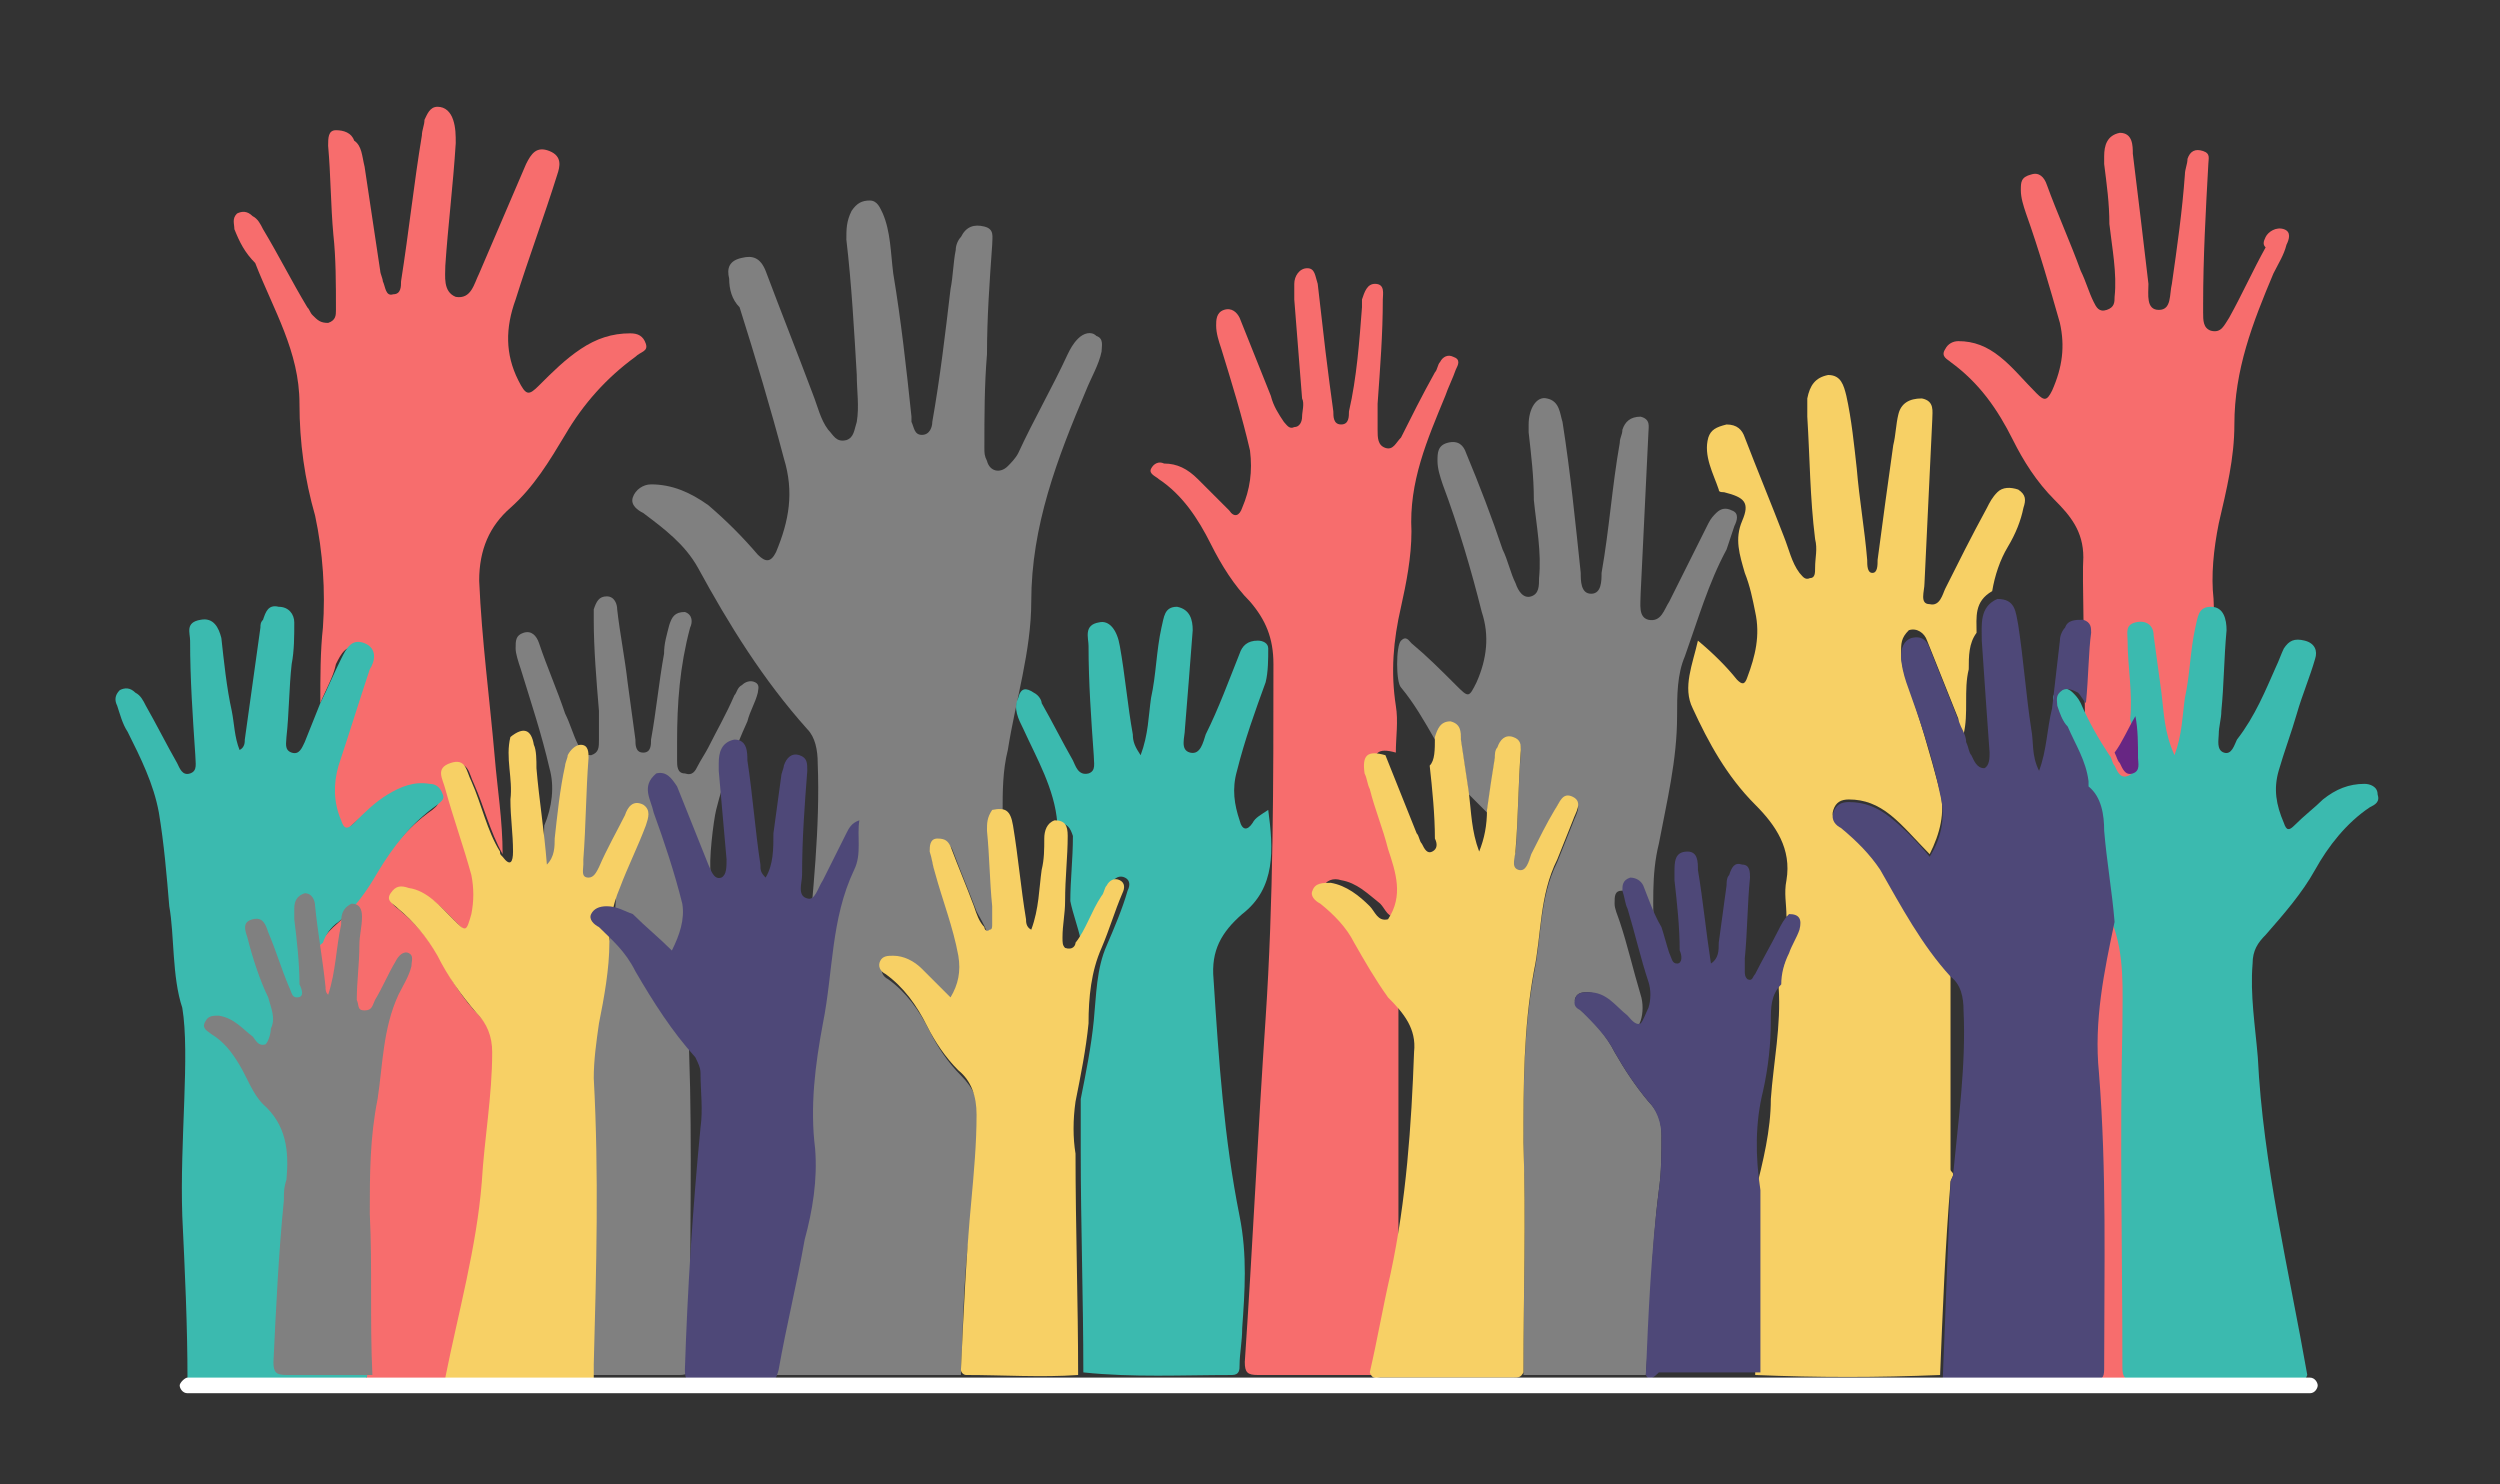 <?xml version="1.0" encoding="utf-8"?>
<!-- Generator: Adobe Illustrator 19.0.0, SVG Export Plug-In . SVG Version: 6.00 Build 0)  -->
<svg version="1.1" id="Capa_1" xmlns="http://www.w3.org/2000/svg" xmlns:xlink="http://www.w3.org/1999/xlink" x="0px" y="0px"
	 viewBox="-192 129.6 96 57" style="enable-background:new -192 129.6 96 57;" xml:space="preserve">
<rect x="-192" y="129.6" width="96" height="57" fill="#333333" stroke="none"/>
<style type="text/css">
	.st0{fill:#808080;}
	.st1{fill:#F76D6D;}
	.st2{fill:#F7D065;}
	.st3{fill:#3BBAAF;}
	.st4{fill:#4E4878;}
	.st5{fill:#672683;}
	.st6{fill:#FFFFFF;}
</style>
<g id="XMLID_158_">
	<g id="XMLID_234_">
		<path id="XMLID_252_" class="st0" d="M-165.6,168.6c0.2,3.7,0.1,7.4,0.1,11c0,0.8,0,1.6,0,2.4c0,0.3-0.1,0.4-0.4,0.4
			c-1.2,0-2.4,0-3.7,0c0-0.2,0-0.3,0-0.5c0.1-3.3,0.1-6.5,0-9.8c0-0.6,0-1.2,0.2-1.9c0.2-0.9,0.4-1.8,0.4-2.7c0-0.6,0.1-1.2,0.4-1.8
			c0.3-0.7,0.3-2.7,0.2-2.5c-0.3,0.6-0.6,1.2-0.9,1.8c-0.1,0.1-0.1,0.4-0.3,0.3c-0.2,0-0.1-0.3-0.2-0.5c0-0.1,0-0.1,0-0.2
			c0-1.2-0.9-1.6-1-0.7c0,0.3,0,0.6-0.3,0.9c-0.1-1.1,0-3.3,0-3.5c0.3-0.7,0.4-1.5,0.2-2.2c-0.3-1.3-0.7-2.5-1.1-3.8
			c-0.1-0.3-0.2-0.6-0.2-0.8c0-0.3,0-0.5,0.3-0.6c0.3-0.1,0.5,0.1,0.6,0.4c0.3,0.9,0.7,1.8,1,2.7c0.2,0.4,0.3,0.8,0.5,1.2
			c0.1,0.2,0.2,0.4,0.5,0.4c0.3-0.1,0.3-0.3,0.3-0.6c0-0.4,0-0.7,0-1.1c-0.1-1.2-0.2-2.4-0.2-3.5c0-0.1,0-0.2,0-0.4
			c0.1-0.3,0.2-0.5,0.5-0.5s0.4,0.3,0.4,0.5c0.1,0.9,0.3,1.9,0.4,2.8c0.1,0.7,0.2,1.5,0.3,2.2c0,0.2,0,0.5,0.3,0.5s0.3-0.3,0.3-0.5
			c0.2-1.1,0.3-2.2,0.5-3.3c0-0.4,0.1-0.7,0.2-1.1c0.1-0.3,0.2-0.5,0.6-0.5c0.3,0.1,0.3,0.4,0.2,0.6c-0.4,1.5-0.5,2.9-0.5,4.4
			c0,0.2,0,0.5,0,0.7c0,0.2,0,0.5,0.3,0.5c0.3,0.1,0.4-0.1,0.5-0.3c0.1-0.2,0.3-0.5,0.4-0.7c0.3-0.6,0.7-1.3,1-2
			c0.1-0.1,0.1-0.3,0.3-0.4c0.1-0.1,0.3-0.2,0.5-0.1c0.2,0.1,0.1,0.3,0.1,0.4c-0.1,0.4-0.3,0.7-0.4,1.1c-0.5,1.1-0.9,2.2-1.2,3.4
			c-0.1,0.4-0.3,2-0.2,2.5c-0.2,1.2-0.4,2.4-0.7,3.5C-165.9,166.8-165.8,168.1-165.6,168.6z"/>
		<path id="XMLID_251_" class="st0" d="M-155.1,182.4c-2.7,0-5.4,0-8,0c-0.5,0-0.6-0.2-0.5-0.6c0.7-3.5,1.5-7,2.1-10.5
			c0.3-1.6,0.4-3.3,0.5-4.9c0.2-2.5,0.5-5,0.4-7.5c0-0.5-0.1-1-0.4-1.3c-1.7-1.9-3-4-4.2-6.2c-0.5-0.9-1.3-1.5-2.1-2.1
			c-0.2-0.1-0.5-0.3-0.4-0.6c0.1-0.3,0.4-0.5,0.7-0.5c0.8,0,1.5,0.3,2.2,0.8c0.7,0.6,1.3,1.2,1.9,1.9c0.3,0.3,0.5,0.3,0.7-0.1
			c0.5-1.2,0.7-2.3,0.3-3.6c-0.5-1.9-1.1-3.9-1.7-5.8c-0.3-0.3-0.4-0.7-0.4-1.1c-0.1-0.4,0-0.7,0.5-0.8c0.4-0.1,0.7,0,0.9,0.5
			c0.6,1.6,1.2,3.1,1.8,4.7c0.2,0.5,0.3,1,0.6,1.4c0.2,0.2,0.3,0.5,0.7,0.4c0.3-0.1,0.3-0.4,0.4-0.7c0.1-0.6,0-1.2,0-1.8
			c-0.1-1.7-0.2-3.5-0.4-5.2c0-0.4,0-0.7,0.2-1.1c0.2-0.3,0.4-0.4,0.7-0.4c0.3,0,0.4,0.3,0.5,0.5c0.3,0.7,0.3,1.5,0.4,2.3
			c0.3,1.8,0.5,3.6,0.7,5.5c0,0.1,0,0.2,0,0.2c0.1,0.2,0.1,0.5,0.4,0.5s0.4-0.3,0.4-0.5c0.3-1.7,0.5-3.4,0.7-5.1
			c0.1-0.5,0.1-1,0.2-1.5c0-0.2,0.1-0.4,0.2-0.5c0.2-0.4,0.5-0.5,0.9-0.4c0.4,0.1,0.3,0.4,0.3,0.7c-0.1,1.4-0.2,2.8-0.2,4.2
			c-0.1,1.2-0.1,2.4-0.1,3.6c0,0.2,0,0.3,0.1,0.5c0.1,0.4,0.5,0.5,0.8,0.2c0.1-0.1,0.3-0.3,0.4-0.5c0.6-1.3,1.3-2.5,1.9-3.8
			c0.1-0.2,0.2-0.4,0.4-0.6s0.5-0.3,0.7-0.1c0.3,0.1,0.2,0.4,0.2,0.6c-0.1,0.5-0.4,1-0.6,1.5c-1.1,2.6-2.1,5.2-2.1,8.1
			c0,1.9-0.6,3.8-0.9,5.7c-0.2,0.8-0.2,1.6-0.2,2.4c-0.4,0.3-0.5,0.6-0.5,0.9c0.1,1,0.1,1.9,0.2,2.9c0,0.2,0,0.5,0,0.7
			c0,0.1,0,0.2-0.1,0.2c-0.1,0-0.2,0-0.2-0.1c-0.1-0.3-0.3-0.6-0.4-0.8c-0.3-0.8-0.6-1.5-0.9-2.3c-0.1-0.3-0.3-0.4-0.5-0.3
			c-0.3,0-0.4,0.3-0.3,0.5c0,0.3,0.1,0.5,0.2,0.8c0.3,1.1,0.7,2.1,0.9,3.2c0.1,0.6,0,1.1-0.3,1.6c-0.4-0.4-0.7-0.7-1.1-1.1
			c-0.3-0.3-0.7-0.5-1.1-0.5c-0.2,0-0.4,0-0.5,0.2c-0.1,0.2,0,0.4,0.2,0.5c0.7,0.5,1.2,1.2,1.6,2c0.3,0.6,0.7,1.2,1.2,1.7
			s0.7,1,0.7,1.7c0,1.1-0.1,2.2-0.2,3.3C-155,177.9-155,180.1-155.1,182.4z"/>
		<path id="XMLID_250_" class="st1" d="M-179.7,156.6c0-1,0-2,0.1-2.9c0.1-1.4,0-2.9-0.3-4.3c-0.4-1.4-0.6-2.8-0.6-4.3
			c0-2-1-3.6-1.7-5.4c-0.4-0.4-0.6-0.8-0.8-1.3c0-0.2-0.1-0.4,0.1-0.6c0.2-0.1,0.4-0.1,0.6,0.1c0.2,0.1,0.3,0.3,0.4,0.5
			c0.6,1,1.1,2,1.7,3c0.1,0.1,0.1,0.2,0.2,0.3c0.2,0.2,0.3,0.3,0.6,0.3c0.3-0.1,0.3-0.3,0.3-0.5c0-1,0-2-0.1-2.9
			c-0.1-1.1-0.1-2.3-0.2-3.4c0-0.3,0-0.6,0.3-0.6c0.3,0,0.6,0.1,0.7,0.4c0.3,0.2,0.3,0.6,0.4,1c0.2,1.3,0.4,2.7,0.6,4
			c0,0.1,0.1,0.3,0.1,0.4c0.1,0.2,0.1,0.6,0.4,0.5c0.3,0,0.3-0.3,0.3-0.5c0.3-1.9,0.5-3.8,0.8-5.6c0-0.2,0.1-0.4,0.1-0.6
			c0.1-0.2,0.2-0.5,0.5-0.5s0.5,0.2,0.6,0.5c0.1,0.3,0.1,0.6,0.1,0.9c-0.1,1.6-0.3,3.2-0.4,4.7c0,0.4-0.1,1,0.4,1.2
			c0.6,0.1,0.7-0.5,0.9-0.9c0.6-1.4,1.2-2.8,1.8-4.2c0.2-0.4,0.4-0.7,0.9-0.5s0.4,0.6,0.3,0.9c-0.5,1.6-1.1,3.2-1.6,4.8
			c-0.4,1.1-0.4,2.1,0.1,3.1c0.3,0.6,0.4,0.6,0.8,0.2c0.5-0.5,1-1,1.6-1.4c0.6-0.4,1.2-0.6,1.9-0.6c0.3,0,0.5,0.1,0.6,0.4
			c0.1,0.3-0.2,0.3-0.4,0.5c-1.1,0.8-2,1.8-2.7,3c-0.6,1-1.2,2-2.1,2.8c-0.8,0.7-1.2,1.6-1.2,2.8c0.1,2.3,0.4,4.5,0.6,6.8
			c0.1,1.2,0.3,2.4,0.3,3.7c-0.5-0.9-0.7-1.8-1.1-2.7c-0.2-0.4-0.2-0.9-0.8-0.7c-0.5,0.2-0.3,0.7-0.2,1c0.3,1.1,0.7,2.2,1,3.3
			c0.1,0.5,0.1,1,0,1.5c-0.2,0.7-0.2,0.7-0.7,0.2s-0.9-1-1.7-1.2c-0.3-0.1-0.6,0-0.7,0.2c-0.2,0.3,0.1,0.4,0.3,0.6
			c0.6,0.5,1.1,1.1,1.5,1.8c0.4,0.8,0.9,1.6,1.5,2.2c0.4,0.4,0.6,0.9,0.6,1.5c0,1.7-0.2,3.3-0.4,5c-0.2,2.6-0.9,5-1.4,7.5
			c-1,0-2,0-3.1,0c-0.7-4.1-1.7-8.1-1.9-12.2c0-1.5,0-2.9,0-4.4c0.1-0.3,0.4-0.6,0.6-0.8c0.6-0.5,1.1-1.2,1.5-1.9
			c0.6-1,1.3-1.9,2.3-2.6c0.1-0.1,0.3-0.2,0.2-0.4c-0.1-0.2-0.2-0.4-0.5-0.4c-0.6-0.1-1.1,0.1-1.6,0.4c-0.4,0.3-0.9,0.7-1.3,1.1
			c-0.3,0.3-0.4,0.2-0.5-0.1c-0.3-0.7-0.3-1.4-0.1-2.1c0.4-1.2,0.8-2.5,1.2-3.7c0.1-0.4,0.3-0.8-0.2-1c-0.5-0.2-0.7,0.2-0.9,0.6
			C-179.2,155.6-179.5,156.1-179.7,156.6z"/>
		<path id="XMLID_249_" class="st2" d="M-117.5,182.4c-2.4,0.1-4.7,0.1-7.1,0c0-2.3,0-4.7,0-7c0.3-1.2,0.6-2.4,0.6-3.6
			c0.1-1.4,0.4-2.8,0.3-4.3c0-0.4,0.2-0.8,0.3-1.2c0.1-0.3,0.3-0.6,0.4-0.9c0.1-0.4,0.1-0.6-0.4-0.6c0-0.5-0.1-0.9,0-1.4
			c0.2-1.2-0.4-2.1-1.2-2.9c-1.1-1.1-1.8-2.4-2.4-3.7c-0.4-0.8,0-1.7,0.2-2.6c0.6,0.5,1.1,1,1.5,1.5c0.2,0.2,0.3,0.2,0.4-0.1
			c0.3-0.8,0.5-1.6,0.3-2.5c-0.1-0.5-0.2-1-0.4-1.5c-0.2-0.7-0.4-1.3-0.1-2c0.3-0.7,0.1-0.9-0.7-1.1c-0.1,0-0.2,0-0.2-0.1
			c-0.2-0.6-0.6-1.3-0.4-2c0.1-0.3,0.3-0.4,0.7-0.5c0.4,0,0.6,0.2,0.7,0.5c0.5,1.3,1,2.5,1.5,3.8c0.2,0.5,0.3,1,0.6,1.4
			c0.1,0.1,0.2,0.3,0.4,0.2c0.2,0,0.2-0.2,0.2-0.4c0-0.4,0.1-0.7,0-1.1c-0.2-1.6-0.2-3.1-0.3-4.7c0-0.2,0-0.5,0-0.7
			c0.1-0.5,0.3-0.8,0.8-0.9c0.5,0,0.6,0.4,0.7,0.8c0.2,0.9,0.3,1.9,0.4,2.8c0.1,1.2,0.3,2.3,0.4,3.5c0,0.2,0,0.5,0.2,0.5
			s0.2-0.3,0.2-0.5c0.2-1.5,0.4-3,0.6-4.4c0.1-0.4,0.1-0.8,0.2-1.2c0.1-0.4,0.4-0.6,0.9-0.6c0.5,0.1,0.4,0.5,0.4,0.8
			c-0.1,2.1-0.2,4.2-0.3,6.3c0,0.3-0.2,0.8,0.2,0.8c0.4,0.1,0.5-0.4,0.6-0.6c0.5-1,1-2,1.6-3.1c0.1-0.2,0.2-0.4,0.4-0.6
			c0.2-0.2,0.5-0.2,0.8-0.1c0.3,0.2,0.3,0.4,0.2,0.7c-0.1,0.5-0.3,1-0.6,1.5c-0.3,0.5-0.5,1.1-0.6,1.7c-0.7,0.4-0.6,1-0.6,1.6
			c-0.3,0.4-0.3,0.9-0.3,1.4c-0.2,0.8,0,1.7-0.2,2.5c-0.1-0.2-0.2-0.4-0.2-0.6c-0.4-1-0.8-2-1.2-3c-0.1-0.3-0.4-0.5-0.7-0.4
			c-0.3,0.3-0.3,0.5-0.3,0.9c0,0.3,0.1,0.7,0.2,1c0.5,1.4,0.9,2.8,1.3,4.3c0.2,0.8,0,1.6-0.4,2.4c-0.5-0.5-1-1.1-1.5-1.5
			c-0.5-0.4-1-0.6-1.6-0.6c-0.3,0-0.5,0.1-0.6,0.4s0.1,0.4,0.3,0.6c0.6,0.4,1.1,0.9,1.5,1.6c0.9,1.4,1.6,2.9,2.7,4.1
			c0,2.5,0,5,0,7.5c0,0.1,0.1,0.1,0.1,0.2s-0.1,0.2-0.1,0.3C-117.3,177.4-117.4,179.9-117.5,182.4z"/>
		<path id="XMLID_248_" class="st1" d="M-107.5,182.4c-1,0-3.6,0.2-4.6,0.2c-0.7-4.1-0.3-8.8-0.5-12.9c0.1-1.6,0.2-3.1,0.3-4.7
			c0.7-0.8,0.2-12.7,0.3-14c0-1-0.5-1.6-1.1-2.2c-0.7-0.7-1.2-1.5-1.6-2.3c-0.6-1.2-1.3-2.2-2.4-3c-0.1-0.1-0.4-0.2-0.2-0.5
			c0.1-0.2,0.3-0.3,0.5-0.3c0.6,0,1.1,0.2,1.6,0.6s0.9,0.9,1.4,1.4c0.3,0.3,0.4,0.3,0.6-0.1c0.4-0.9,0.5-1.7,0.3-2.6
			c-0.4-1.4-0.8-2.8-1.3-4.2c-0.1-0.3-0.2-0.6-0.2-0.9c0-0.3,0-0.5,0.4-0.6c0.3-0.1,0.5,0.1,0.6,0.4c0.4,1.1,0.9,2.2,1.3,3.3
			c0.2,0.4,0.3,0.8,0.5,1.2c0.1,0.2,0.2,0.4,0.5,0.3c0.3-0.1,0.3-0.3,0.3-0.5c0.1-0.9-0.1-1.9-0.2-2.8c0-0.8-0.1-1.5-0.2-2.3
			c0-0.1,0-0.2,0-0.3c0-0.4,0.1-0.8,0.6-0.9c0.5,0,0.5,0.5,0.5,0.8c0.2,1.6,0.4,3.3,0.6,5c0,0.4-0.1,1,0.4,1s0.4-0.6,0.5-1
			c0.2-1.4,0.4-2.8,0.5-4.2c0-0.2,0.1-0.4,0.1-0.6c0.1-0.3,0.3-0.4,0.6-0.3c0.3,0.1,0.2,0.3,0.2,0.5c-0.1,1.8-0.2,3.6-0.2,5.4
			c0,0.1,0,0.2,0,0.3c0,0.3,0,0.6,0.3,0.7c0.4,0.1,0.5-0.2,0.7-0.5c0.5-0.9,0.9-1.8,1.4-2.7c-0.1-0.1-0.1-0.2,0-0.4
			c0.1-0.2,0.4-0.4,0.7-0.3c0.3,0.1,0.2,0.4,0.1,0.6c-0.1,0.4-0.3,0.7-0.5,1.1c-0.8,1.9-1.5,3.7-1.5,5.8c0,1.3-0.3,2.5-0.6,3.8
			c-0.2,1-0.3,2-0.2,2.9c0,0.3,0.1,1.9,0.1,2.2c0,1.2-0.1,6.4,0.1,7.2c0,0.8-0.1,12.7-0.1,16.3
			C-107.1,179.4-107.2,181.1-107.5,182.4z"/>
		<path id="XMLID_247_" class="st1" d="M-139.2,182.4c-1.5,0-3,0-4.5,0c-0.4,0-0.5-0.1-0.5-0.5c0.3-4.4,0.5-8.8,0.8-13.2
			c0.3-4.5,0.3-9.1,0.3-13.6c0-1-0.3-1.7-0.9-2.4c-0.6-0.6-1.1-1.4-1.5-2.2c-0.5-1-1.1-1.9-2-2.5c-0.1-0.1-0.4-0.2-0.3-0.4
			c0.1-0.2,0.3-0.3,0.5-0.2c0.5,0,0.9,0.2,1.3,0.6c0.4,0.4,0.8,0.8,1.2,1.2c0.2,0.3,0.4,0.2,0.5-0.1c0.3-0.7,0.4-1.4,0.3-2.2
			c-0.3-1.3-0.7-2.6-1.1-3.9c-0.1-0.3-0.2-0.6-0.2-0.9c0-0.2,0-0.5,0.3-0.6c0.3-0.1,0.5,0.1,0.6,0.3c0.4,1,0.8,2,1.2,3
			c0.1,0.4,0.3,0.7,0.5,1c0.1,0.1,0.2,0.3,0.4,0.2c0.2,0,0.3-0.2,0.3-0.4s0.1-0.5,0-0.7c-0.1-1.3-0.2-2.5-0.3-3.8c0-0.2,0-0.4,0-0.6
			c0-0.3,0.2-0.6,0.5-0.6s0.3,0.3,0.4,0.6c0.1,0.9,0.2,1.7,0.3,2.6c0.1,0.8,0.2,1.6,0.3,2.3c0,0.2,0,0.5,0.3,0.5
			c0.3,0,0.3-0.3,0.3-0.5c0.3-1.3,0.4-2.7,0.5-4c0-0.1,0-0.2,0-0.3c0.1-0.3,0.2-0.6,0.5-0.6c0.4,0,0.3,0.4,0.3,0.6
			c0,1.3-0.1,2.6-0.2,4c0,0.3,0,0.7,0,1s0,0.6,0.3,0.7c0.3,0.1,0.4-0.2,0.6-0.4c0.4-0.8,0.8-1.6,1.3-2.5c0.1-0.1,0.1-0.3,0.2-0.4
			c0.1-0.2,0.3-0.3,0.5-0.2c0.3,0.1,0.2,0.3,0.1,0.5c-0.1,0.3-0.3,0.7-0.4,1c-0.7,1.7-1.4,3.3-1.3,5.2c0,1-0.2,2-0.4,2.9
			c-0.3,1.3-0.4,2.5-0.2,3.8c0.1,0.6,0,1.2,0,1.8c-0.7-0.2-0.9,0-0.8,0.7c0,0.2,0.1,0.4,0.2,0.6c0.2,0.8,0.5,1.5,0.7,2.3
			c0,0.9,0,1.8,0,2.7c-0.4,0.1-0.5-0.3-0.7-0.5c-0.5-0.4-0.9-0.8-1.5-0.9c-0.3-0.1-0.6,0-0.7,0.3c-0.1,0.3,0.1,0.4,0.3,0.5
			c0.5,0.4,1,0.9,1.3,1.5c0.4,0.7,0.8,1.5,1.3,2.1c0,3.4,0,6.9,0,10.3c0,0.1,0,0.2,0.1,0.2C-138.7,179.8-139,181.1-139.2,182.4z"/>
		<path id="XMLID_246_" class="st0" d="M-128.8,182.4c-1.6,0-3.1,0-4.7,0c0-2.9,0.1-5.9,0-8.8c0-2.2,0-4.4,0.4-6.6
			c0.3-1.4,0.2-2.9,0.9-4.3c0.2-0.5,0.4-1,0.6-1.5c0.1-0.3,0.4-0.7,0-0.9c-0.4-0.2-0.6,0.2-0.7,0.5c-0.3,0.6-0.6,1.2-0.9,1.7
			c-0.1,0.2-0.2,0.7-0.5,0.6s-0.2-0.5-0.1-0.8c0.1-1.3,0.1-2.6,0.2-3.8c0-0.2,0-0.5-0.3-0.5c-0.3-0.1-0.5,0.1-0.6,0.4
			c0,0.1,0,0.3-0.1,0.4c-0.1,0.7-0.2,1.4-0.3,2c-0.2-0.2-0.5-0.5-0.7-0.7c-0.1-0.7-0.2-1.3-0.3-2c0-0.3-0.1-0.7-0.4-0.7
			c-0.4-0.1-0.5,0.3-0.6,0.6c-0.4-0.7-0.8-1.4-1.3-2c-0.2-0.2-0.2-1.6,0-1.8c0.2-0.2,0.3,0,0.4,0.1c0.6,0.5,1.1,1,1.7,1.6
			c0.5,0.5,0.5,0.5,0.8-0.1c0.4-0.9,0.5-1.8,0.2-2.7c-0.4-1.6-0.9-3.3-1.5-4.9c-0.1-0.3-0.2-0.6-0.2-0.9s0-0.6,0.4-0.7
			c0.4-0.1,0.6,0.1,0.7,0.4c0.5,1.2,1,2.5,1.4,3.7c0.2,0.4,0.3,0.9,0.5,1.3c0.1,0.3,0.3,0.6,0.6,0.5c0.3-0.1,0.3-0.4,0.3-0.7
			c0.1-1-0.1-2-0.2-3c0-0.9-0.1-1.7-0.2-2.6c0-0.1,0-0.2,0-0.3c0-0.6,0.3-1.1,0.7-1c0.5,0.1,0.5,0.6,0.6,0.9
			c0.3,1.9,0.5,3.9,0.7,5.8c0,0.3,0,0.8,0.4,0.8c0.4,0,0.4-0.5,0.4-0.8c0.3-1.7,0.4-3.3,0.7-5c0-0.2,0.1-0.3,0.1-0.5
			c0.1-0.3,0.3-0.5,0.7-0.5c0.4,0.1,0.3,0.4,0.3,0.6c-0.1,2.1-0.2,4.1-0.3,6.2c0,0.4-0.1,0.9,0.3,1c0.5,0.1,0.6-0.4,0.8-0.7
			c0.5-1,1-2,1.5-3c0.1-0.2,0.2-0.3,0.3-0.4c0.2-0.2,0.4-0.2,0.6-0.1c0.3,0.1,0.2,0.4,0.1,0.6c-0.1,0.3-0.2,0.6-0.3,0.9
			c-0.7,1.3-1.1,2.7-1.6,4.1c-0.3,0.7-0.3,1.5-0.3,2.3c0,1.7-0.4,3.3-0.7,4.9c-0.3,1.2-0.2,2.4-0.2,3.7c-0.3-0.5-0.5-1.1-0.7-1.6
			c-0.1-0.2-0.3-0.3-0.5-0.3c-0.3,0-0.3,0.2-0.3,0.5c0,0.2,0.1,0.4,0.2,0.7c0.3,0.9,0.5,1.8,0.8,2.8c0.1,0.3,0.1,0.7,0,1
			c-0.1,0.2-0.1,0.5-0.3,0.6c-0.2,0.1-0.3-0.2-0.5-0.3c-0.2-0.9-0.5-1.3-1.2-1.4c-0.2,0-0.4,0-0.5,0.2c-0.1,0.2,0.1,0.3,0.2,0.5
			c0.5,0.4,1,1,1.3,1.6c0.4,0.7,0.8,1.3,1.3,1.9c0.4,0.4,0.5,0.8,0.5,1.3c0,0.7,0,1.4-0.1,2.1C-128.6,177.6-128.6,179.9-128.8,182.4
			z"/>
		<path id="XMLID_245_" class="st3" d="M-104.6,155.2c0.1-0.2,0.2-0.5,0.3-0.7c0.2-0.3,0.4-0.4,0.8-0.3s0.5,0.4,0.4,0.7
			c-0.2,0.7-0.5,1.4-0.7,2.1s-0.5,1.5-0.7,2.2s-0.1,1.3,0.2,2c0.1,0.3,0.2,0.3,0.4,0.1c0.4-0.4,0.8-0.7,1.1-1c0.5-0.4,1-0.6,1.6-0.6
			c0.2,0,0.5,0.1,0.5,0.4c0.1,0.3-0.1,0.4-0.3,0.5c-0.9,0.6-1.6,1.5-2.1,2.4c-0.5,0.9-1.2,1.7-1.9,2.5c-0.3,0.3-0.5,0.6-0.5,1.1
			c-0.1,1.2,0.1,2.4,0.2,3.6c0.2,4.1,1.2,8.2,1.9,12.2c-0.1,0.3-0.3,0.2-0.5,0.2c-2,0-4.1,0-6.1,0c-0.4,0-0.5-0.1-0.5-0.5
			c0-4.4-0.1-8.7,0-13.1c0-1.4,0.1-2.7-0.4-4c-0.2-1.2-0.4-2.3-0.4-3.5c0-0.6-0.1-1.2-0.6-1.7c0,0,0-0.1,0-0.2
			c-0.1-0.8-0.4-1.4-0.8-2.1c-0.1-0.3-0.3-0.6-0.4-0.8s-0.1-0.4,0.1-0.6c0.2-0.1,0.4-0.1,0.6,0.1c0.1,0.1,0.2,0.2,0.3,0.4
			c0.3,0.7,0.7,1.4,1.1,2c0.1,0.1,0.1,0.3,0.2,0.4c0.1,0.2,0.2,0.5,0.5,0.4c0.3-0.1,0.2-0.4,0.2-0.6c0-0.5,0-1.1-0.1-1.6
			c0.1-1-0.1-2-0.1-3c0-0.3-0.1-0.6,0.3-0.7c0.4-0.1,0.7,0.1,0.7,0.5c0.1,0.7,0.2,1.5,0.3,2.2c0.1,0.8,0.1,1.5,0.5,2.4
			c0.3-0.8,0.3-1.5,0.4-2.2c0.2-0.9,0.2-1.8,0.4-2.7c0.1-0.4,0.1-0.8,0.6-0.8s0.6,0.5,0.6,0.9c-0.1,1.1-0.1,2.1-0.2,3.1
			c0,0.3-0.1,0.6-0.1,0.9c0,0.2-0.1,0.6,0.2,0.7c0.3,0.1,0.4-0.3,0.5-0.5C-105.4,157.1-105,156.1-104.6,155.2z"/>
		<path id="XMLID_244_" class="st4" d="M-111.9,156.6c-0.1-0.1-0.2-0.3-0.3-0.4c-0.2-0.1-0.4-0.2-0.6-0.1c-0.3,0.2-0.2,0.4-0.2,0.6
			c0.1,0.3,0.2,0.6,0.4,0.8c0.3,0.7,0.7,1.3,0.8,2.1c0,0.1,0,0.1,0,0.2c0.5,0.4,0.6,1.1,0.6,1.7c0.1,1.2,0.3,2.3,0.4,3.5
			c-0.4,1.9-0.8,3.8-0.6,5.8c0.3,3.8,0.2,7.5,0.2,11.3c0,0.3,0,0.5-0.4,0.5c-1.9,0-3.9,0-5.8,0c0.1-2.5,0.2-5,0.3-7.6
			c0-0.1,0.1-0.2,0.1-0.3c0.2-2.1,0.5-4.2,0.4-6.3c0-0.5-0.1-1-0.5-1.3c-1.1-1.2-1.9-2.7-2.7-4.1c-0.4-0.6-0.9-1.1-1.5-1.6
			c-0.2-0.1-0.4-0.3-0.3-0.6c0.1-0.3,0.3-0.4,0.6-0.4c0.6,0,1.1,0.2,1.6,0.6c0.5,0.4,1,0.9,1.5,1.5c0.5-0.8,0.6-1.6,0.4-2.4
			c-0.3-1.5-0.8-2.9-1.3-4.3c-0.1-0.3-0.2-0.7-0.2-1c0-0.3,0.1-0.6,0.4-0.7c0.4-0.1,0.6,0.1,0.7,0.4c0.4,1,0.8,2,1.2,3
			c0.1,0.2,0.2,0.4,0.2,0.6c0.1,0.2,0.1,0.4,0.2,0.5c0.1,0.2,0.2,0.5,0.5,0.5c0.2-0.1,0.2-0.4,0.2-0.6c-0.1-1.4-0.2-2.8-0.3-4.3
			c0-0.6-0.1-1.3,0.6-1.6c0.7,0,0.7,0.5,0.8,1c0.2,1.3,0.3,2.7,0.5,4c0.1,0.5,0,1,0.3,1.6c0.3-0.8,0.3-1.6,0.5-2.4
			c0.1-0.9,0.2-1.7,0.3-2.6c0-0.2,0.1-0.4,0.2-0.5c0.1-0.3,0.4-0.3,0.7-0.3c0.3,0.1,0.3,0.3,0.3,0.5
			C-111.8,154.6-111.8,155.6-111.9,156.6z"/>
		<path id="XMLID_243_" class="st3" d="M-179.7,156.6c0.3-0.6,0.5-1.1,0.8-1.7c0.2-0.4,0.4-0.8,0.9-0.6c0.5,0.2,0.4,0.7,0.2,1
			c-0.4,1.2-0.8,2.5-1.2,3.7c-0.2,0.7-0.2,1.4,0.1,2.1c0.1,0.3,0.2,0.4,0.5,0.1c0.4-0.4,0.8-0.8,1.3-1.1c0.5-0.3,1-0.5,1.6-0.4
			c0.2,0,0.4,0.1,0.5,0.4c0.1,0.2-0.1,0.3-0.2,0.4c-1,0.7-1.7,1.6-2.3,2.6c-0.4,0.7-0.9,1.4-1.5,1.9c-0.3,0.2-0.5,0.5-0.6,0.8
			c-0.4,0.3-0.4,0.5-0.4,0.7c-0.1,1.2,0.1,2.5,0.2,3.7c0.2,4.1,1.2,8.2,1.9,12.2c0,0.2-0.2,0.2-0.3,0.2c-2.2,0-4.4,0-6.6,0
			c0-2.1-0.1-4.2-0.2-6.3c-0.1-2.9,0.3-6.2,0-8c-0.4-1.2-0.3-2.8-0.5-3.9c-0.1-1.2-0.2-2.4-0.4-3.6c-0.2-1.1-0.7-2.1-1.2-3.1
			c-0.2-0.3-0.3-0.7-0.4-1c-0.1-0.2-0.1-0.4,0.1-0.6c0.2-0.1,0.4-0.1,0.6,0.1c0.2,0.1,0.3,0.3,0.4,0.5c0.4,0.7,0.8,1.5,1.2,2.2
			c0.1,0.2,0.2,0.5,0.5,0.4c0.3-0.1,0.2-0.4,0.2-0.7c-0.1-1.5-0.2-2.9-0.2-4.4c0-0.3-0.2-0.7,0.4-0.8c0.5-0.1,0.7,0.3,0.8,0.7
			c0.1,0.9,0.2,1.9,0.4,2.8c0.1,0.5,0.1,1,0.3,1.5c0.2-0.1,0.2-0.3,0.2-0.4c0.2-1.4,0.4-2.9,0.6-4.3c0-0.1,0-0.2,0.1-0.3
			c0.1-0.3,0.2-0.6,0.6-0.5c0.4,0,0.6,0.3,0.6,0.6c0,0.5,0,1.1-0.1,1.6c-0.1,0.9-0.1,1.9-0.2,2.8c0,0.2-0.1,0.5,0.2,0.6
			s0.4-0.2,0.5-0.4C-180.1,157.6-179.9,157.1-179.7,156.6z"/>
		<path id="XMLID_242_" class="st3" d="M-151.4,161.2c-0.1-1.3-0.8-2.5-1.3-3.6c-0.2-0.4-0.4-0.8-0.2-1.2c0.1-0.4,0.3-0.4,0.6-0.2
			c0.2,0.1,0.3,0.3,0.3,0.4c0.4,0.7,0.8,1.5,1.2,2.2c0.1,0.2,0.2,0.6,0.6,0.5c0.3-0.1,0.2-0.4,0.2-0.7c-0.1-1.4-0.2-2.8-0.2-4.2
			c0-0.3-0.2-0.8,0.4-0.9c0.4-0.1,0.7,0.3,0.8,0.9c0.2,1.1,0.3,2.3,0.5,3.4c0,0.3,0.1,0.5,0.3,0.8c0.3-0.8,0.3-1.5,0.4-2.2
			c0.2-0.9,0.2-1.8,0.4-2.7c0.1-0.4,0.1-0.8,0.6-0.8c0.5,0.1,0.6,0.5,0.6,0.9c-0.1,1.3-0.2,2.6-0.3,3.8c0,0.3-0.2,0.8,0.2,0.9
			c0.4,0.1,0.5-0.4,0.6-0.7c0.5-1,0.9-2.1,1.3-3.1c0.1-0.3,0.3-0.5,0.7-0.5c0.2,0,0.4,0.1,0.4,0.3c0,0.4,0,0.9-0.1,1.3
			c-0.4,1.1-0.8,2.2-1.1,3.4c-0.2,0.7-0.1,1.3,0.1,1.9c0.1,0.4,0.3,0.4,0.5,0.1c0.1-0.2,0.3-0.3,0.6-0.5c0.2,1.5,0.3,3-1,4
			c-0.8,0.7-1.2,1.4-1.1,2.5c0.2,3.1,0.4,6.1,1,9.1c0.3,1.5,0.2,2.9,0.1,4.3c0,0.5-0.1,1-0.1,1.4c0,0.2,0,0.4-0.3,0.4
			c-1.9,0-3.8,0.1-5.7-0.1c0-2.8-0.1-5.7-0.1-8.5c0-0.7,0-1.4,0-2c0.2-1,0.4-2,0.5-3s0.1-2,0.5-2.9c0.3-0.7,0.6-1.4,0.8-2.1
			c0.1-0.2,0.1-0.4-0.1-0.5c-0.2-0.1-0.4,0-0.5,0.2c-0.1,0.1-0.1,0.3-0.2,0.4c-0.3,0.6-0.5,1.2-1,1.8c-0.1-0.5-0.3-1-0.4-1.5
			c0-0.8,0.1-1.6,0.1-2.5C-150.9,161.4-151,161.2-151.4,161.2z"/>
		<path id="XMLID_241_" class="st2" d="M-171.4,159.1c0.1,1.2,0.3,2.4,0.4,3.7c0.3-0.3,0.3-0.7,0.3-1c0.1-0.9,0.2-1.9,0.4-2.8
			c0-0.1,0.1-0.3,0.1-0.4c0.1-0.2,0.3-0.4,0.5-0.4c0.3,0,0.3,0.3,0.3,0.5c-0.1,1.3-0.1,2.6-0.2,3.9c0,0.1,0,0.2,0,0.2
			c0,0.2-0.1,0.5,0.2,0.5c0.2,0,0.3-0.2,0.4-0.4c0.3-0.7,0.7-1.4,1-2c0.1-0.3,0.3-0.6,0.7-0.4c0.3,0.2,0.2,0.5,0.1,0.8
			c-0.3,0.8-0.7,1.6-1,2.4c-0.3,0.7-0.4,1.4-0.4,2.1c0,1-0.2,2.1-0.4,3.1c-0.1,0.7-0.2,1.4-0.2,2.1c0.2,3.7,0.1,7.3,0,11
			c0,0.2,0,0.4,0,0.6c0.1,0.1,0,0.1-0.2,0.1c-1.7,0-3.4,0-5.1,0c-0.1,0-0.3,0.1-0.4-0.2c0.5-2.5,1.2-5,1.4-7.5
			c0.1-1.7,0.4-3.3,0.4-5c0-0.6-0.2-1.1-0.6-1.5c-0.6-0.7-1.1-1.4-1.5-2.2c-0.4-0.7-0.9-1.3-1.5-1.8c-0.2-0.2-0.5-0.3-0.3-0.6
			c0.2-0.3,0.4-0.3,0.7-0.2c0.7,0.1,1.2,0.7,1.7,1.2s0.5,0.5,0.7-0.2c0.1-0.5,0.1-1,0-1.5c-0.3-1.1-0.7-2.2-1-3.3
			c-0.1-0.4-0.4-0.8,0.2-1c0.6-0.2,0.6,0.3,0.8,0.7c0.4,0.9,0.6,1.9,1.1,2.7l0,0c0,0.1,0,0.1,0.1,0.2c0.3,0.4,0.4,0.2,0.4-0.2
			c0-0.7-0.1-1.3-0.1-2c0.1-0.8-0.2-1.6,0-2.4c0.5-0.4,0.8-0.3,0.9,0.3C-171.4,158.4-171.4,158.8-171.4,159.1z"/>
		<path id="XMLID_240_" class="st2" d="M-136.9,157.9c0.1-0.3,0.2-0.6,0.6-0.6c0.4,0.1,0.4,0.4,0.4,0.7c0.1,0.7,0.2,1.3,0.3,2
			c0.1,0.8,0.1,1.5,0.4,2.3c0.2-0.5,0.3-1,0.3-1.6c0.1-0.7,0.2-1.4,0.3-2c0-0.1,0-0.3,0.1-0.4c0.1-0.3,0.3-0.5,0.6-0.4
			c0.3,0.1,0.3,0.3,0.3,0.5c-0.1,1.3-0.1,2.6-0.2,3.8c0,0.3-0.2,0.7,0.1,0.8c0.3,0.1,0.4-0.3,0.5-0.6c0.3-0.6,0.6-1.2,0.9-1.7
			c0.2-0.3,0.3-0.7,0.7-0.5s0.1,0.6,0,0.9c-0.2,0.5-0.4,1-0.6,1.5c-0.7,1.4-0.6,2.9-0.9,4.3c-0.4,2.2-0.4,4.4-0.4,6.6
			c0.1,2.9,0,5.9,0,8.8c-0.1,0.2-0.2,0.2-0.4,0.2c-1.7,0-3.4,0-5.1,0c-0.1,0-0.3,0.1-0.4-0.2c0.3-1.3,0.5-2.5,0.8-3.8
			c0.6-2.8,0.8-5.7,0.9-8.5c0.1-0.9-0.4-1.5-1-2.1c-0.5-0.7-0.9-1.4-1.3-2.1c-0.3-0.6-0.8-1.1-1.3-1.5c-0.2-0.1-0.4-0.3-0.3-0.5
			c0.1-0.3,0.4-0.3,0.7-0.3c0.6,0.1,1.1,0.5,1.5,0.9c0.2,0.2,0.3,0.6,0.7,0.5c0.6-0.9,0.3-1.8,0-2.7c-0.2-0.8-0.5-1.5-0.7-2.3
			c-0.1-0.2-0.1-0.4-0.2-0.6c-0.1-0.7,0.1-0.9,0.8-0.7c0.4,1,0.8,2,1.2,3c0.1,0.1,0.1,0.3,0.2,0.4c0.1,0.2,0.2,0.4,0.4,0.3
			c0.2-0.1,0.2-0.3,0.1-0.5c0-0.9-0.1-1.9-0.2-2.8C-136.9,158.8-136.9,158.4-136.9,157.9z"/>
		<path id="XMLID_239_" class="st4" d="M-166.9,160.8c-0.1-0.5-0.5-1,0.1-1.5c0.4-0.1,0.6,0.2,0.8,0.5c0.4,1,0.8,2,1.2,3
			c0.1,0.2,0.2,0.6,0.5,0.5c0.2-0.1,0.2-0.4,0.2-0.7c-0.1-1.1-0.2-2.3-0.3-3.4c0-0.1,0-0.2,0-0.3c0-0.4,0.1-0.8,0.6-0.9
			c0.5,0,0.5,0.5,0.5,0.8c0.2,1.3,0.3,2.7,0.5,4c0,0.2,0,0.3,0.2,0.5c0.3-0.5,0.3-1.1,0.3-1.7c0.1-0.7,0.2-1.5,0.3-2.2
			c0-0.1,0.1-0.3,0.1-0.4c0.1-0.3,0.3-0.5,0.6-0.4c0.3,0.1,0.3,0.3,0.3,0.6c-0.1,1.3-0.2,2.6-0.2,4c0,0.3-0.2,0.8,0.2,0.9
			c0.3,0.1,0.4-0.4,0.6-0.7c0.3-0.6,0.6-1.2,0.9-1.8c0.1-0.2,0.2-0.4,0.5-0.5c-0.1,0.6,0.1,1.3-0.2,1.9c-0.9,1.9-0.8,3.9-1.2,5.9
			c-0.3,1.6-0.5,3.2-0.3,4.8c0.1,1.2-0.1,2.4-0.4,3.5c-0.3,1.7-0.7,3.3-1,5c-0.1,0.4-0.2,0.5-0.6,0.5c-0.8,0-1.7,0-2.5,0
			c-0.4,0-0.5-0.1-0.5-0.5c0.1-3.1,0.3-6.2,0.6-9.3c0.1-0.7,0-1.4,0-2.1c0-0.2-0.1-0.4-0.2-0.6c-0.9-1-1.6-2.1-2.3-3.3
			c-0.4-0.8-0.9-1.2-1.4-1.7c-0.2-0.1-0.4-0.3-0.3-0.5c0.1-0.2,0.3-0.3,0.6-0.3c0.4,0,0.7,0.2,1,0.3c0.5,0.5,1,0.9,1.5,1.4
			c0.3-0.6,0.5-1.2,0.4-1.8C-166.1,163.1-166.5,161.9-166.9,160.8z"/>
		<path id="XMLID_238_" class="st2" d="M-150.7,165.8c0.4-0.5,0.6-1.2,1-1.8c0.1-0.1,0.1-0.3,0.2-0.4c0.1-0.2,0.3-0.3,0.5-0.2
			c0.2,0.1,0.2,0.3,0.1,0.5c-0.3,0.7-0.5,1.4-0.8,2.1c-0.4,0.9-0.5,1.9-0.5,2.9c-0.1,1-0.3,2-0.5,3c-0.1,0.7-0.1,1.4,0,2
			c0,2.8,0.1,5.7,0.1,8.5c-1.4,0.1-2.9,0-4.3,0c-0.1,0-0.2-0.1-0.2-0.2c0.1-2.2,0.2-4.4,0.4-6.5c0.1-1.1,0.2-2.2,0.2-3.3
			c0-0.7-0.2-1.3-0.7-1.7c-0.5-0.5-0.9-1.1-1.2-1.7c-0.4-0.8-0.9-1.5-1.6-2c-0.2-0.1-0.3-0.3-0.2-0.5c0.1-0.2,0.3-0.2,0.5-0.2
			c0.4,0,0.8,0.2,1.1,0.5c0.3,0.3,0.7,0.7,1.1,1.1c0.3-0.5,0.4-1,0.3-1.6c-0.2-1.1-0.6-2.1-0.9-3.2c-0.1-0.3-0.1-0.5-0.2-0.8
			c0-0.2,0-0.5,0.3-0.5c0.3,0,0.4,0.1,0.5,0.3c0.3,0.8,0.6,1.5,0.9,2.3c0.1,0.3,0.2,0.6,0.4,0.8c0,0.1,0.1,0.2,0.2,0.1
			c0.1,0,0.1-0.1,0.1-0.2c0-0.2,0-0.5,0-0.7c-0.1-1-0.1-1.9-0.2-2.9c0-0.3,0-0.5,0.2-0.8c0.5-0.1,0.7,0,0.8,0.6
			c0.2,1.2,0.3,2.4,0.5,3.6c0,0.1,0,0.3,0.2,0.4c0.3-0.8,0.3-1.6,0.4-2.3c0.1-0.4,0.1-0.8,0.1-1.2c0-0.3,0.1-0.6,0.4-0.7
			c0.4,0,0.5,0.2,0.5,0.6c0,0.8-0.1,1.6-0.1,2.5c0,0.5-0.1,0.9-0.1,1.4c0,0.2,0,0.3,0.1,0.4C-150.8,166.1-150.7,165.9-150.7,165.8z"
			/>
		<path id="XMLID_237_" class="st4" d="M-128.8,182.4c0.1-2.4,0.2-4.7,0.5-7.1c0.1-0.7,0.1-1.4,0.1-2.1c0-0.5-0.2-1-0.5-1.3
			c-0.5-0.6-0.9-1.2-1.3-1.9c-0.3-0.6-0.8-1.1-1.3-1.6c-0.2-0.1-0.3-0.2-0.2-0.5c0.1-0.2,0.3-0.2,0.5-0.2c0.7,0,1,0.5,1.5,0.9
			c0.1,0.1,0.3,0.4,0.5,0.3c0.1-0.1,0.2-0.4,0.3-0.6c0.1-0.3,0.1-0.7,0-1c-0.3-0.9-0.5-1.8-0.8-2.8c-0.1-0.2-0.1-0.4-0.2-0.7
			c0-0.2,0-0.4,0.3-0.5c0.2,0,0.4,0.1,0.5,0.3c0.2,0.5,0.4,1.1,0.7,1.6c0.1,0.3,0.2,0.7,0.3,1c0.1,0.2,0.1,0.4,0.3,0.4
			c0.2,0,0.2-0.3,0.1-0.5c0-0.9-0.1-1.8-0.2-2.7c0-0.1,0-0.2,0-0.3c0-0.4,0-0.8,0.5-0.8c0.4,0,0.4,0.4,0.4,0.7
			c0.2,1.2,0.3,2.3,0.5,3.6c0.3-0.2,0.3-0.5,0.3-0.8c0.1-0.7,0.2-1.5,0.3-2.2c0-0.1,0-0.3,0.1-0.4c0.1-0.3,0.2-0.5,0.5-0.4
			c0.3,0,0.3,0.3,0.3,0.5c-0.1,1-0.1,2.1-0.2,3.1c0,0.2,0,0.3,0,0.5c0,0.1,0,0.2,0.1,0.3c0.2,0.1,0.2-0.1,0.3-0.2
			c0.3-0.6,0.6-1.1,0.9-1.7c0.1-0.2,0.2-0.4,0.4-0.6c0.4,0,0.5,0.2,0.4,0.6c-0.1,0.3-0.3,0.6-0.4,0.9c-0.2,0.4-0.3,0.8-0.3,1.2
			c-0.4,0.4-0.4,0.9-0.4,1.4c0,0.9-0.1,1.8-0.3,2.7c-0.3,1.2-0.3,2.5-0.1,3.8c0,2.3,0,4.7,0,7c-1.3,0-2.6,0-3.9,0
			C-128.6,182.6-128.7,182.6-128.8,182.4z"/>
		<path id="XMLID_236_" class="st0" d="M-178,168.4c0.3,0,0.3-0.2,0.4-0.4c0.3-0.5,0.5-1,0.8-1.5c0.1-0.2,0.3-0.4,0.5-0.3
			c0.2,0.1,0.1,0.3,0.1,0.5c-0.1,0.4-0.3,0.7-0.5,1.1c-0.6,1.3-0.6,2.7-0.8,4c-0.3,1.5-0.3,2.9-0.3,4.4c0.1,2.1,0,4.1,0.1,6.2
			c-1.1,0-2.2,0-3.3,0c-0.4,0-0.5-0.1-0.5-0.5c0.1-2.1,0.2-4.2,0.4-6.2c0-0.3,0-0.5,0.1-0.8c0.1-1.1,0-2.1-0.9-2.9
			c-0.4-0.4-0.6-1-0.9-1.5s-0.6-0.9-1.1-1.2c-0.1-0.1-0.4-0.2-0.2-0.5c0.1-0.2,0.3-0.2,0.5-0.2c0.6,0.1,0.9,0.5,1.3,0.8
			c0.1,0.1,0.2,0.4,0.5,0.3c0.1-0.1,0.2-0.4,0.2-0.6c0.2-0.4,0-0.8-0.1-1.2c-0.3-0.6-0.6-1.5-0.8-2.3c-0.1-0.3-0.2-0.6,0.2-0.7
			c0.4-0.1,0.5,0.2,0.6,0.5c0.3,0.7,0.5,1.4,0.8,2.1c0.1,0.2,0.1,0.4,0.3,0.4c0.3,0,0.2-0.3,0.1-0.5c0-0.8-0.1-1.7-0.2-2.5
			c0-0.1,0-0.3,0-0.4c0-0.3,0.1-0.5,0.4-0.6c0.3,0,0.4,0.3,0.4,0.5c0.1,1,0.3,2.1,0.4,3.1c0,0.1,0,0.2,0.1,0.3
			c0.3-0.9,0.3-1.8,0.5-2.7c0-0.3,0-0.6,0.4-0.8c0.3,0,0.4,0.2,0.4,0.5c0,0.4-0.1,0.7-0.1,1.1c0,0.7-0.1,1.4-0.1,2.1
			C-178.2,168.2-178.3,168.4-178,168.4z"/>
		<path id="XMLID_235_" class="st5" d="M-110,157.1c0.1,0.5,0.1,1.1,0.1,1.6c0,0.2,0.1,0.5-0.2,0.6c-0.3,0.1-0.4-0.2-0.5-0.4
			c-0.1-0.1-0.1-0.2-0.2-0.4C-110.5,158.1-110.3,157.6-110,157.1z"/>
	</g>
</g>
<g id="XMLID_151_">
	<path id="XMLID_18_" class="st6" d="M-103.3,183.1h-81.5c-0.2,0-0.3-0.2-0.3-0.3c0-0.1,0.2-0.3,0.3-0.3h81.5c0.2,0,0.3,0.2,0.3,0.3
		C-103,182.9-103.1,183.1-103.3,183.1z"/>
</g>
</svg>
